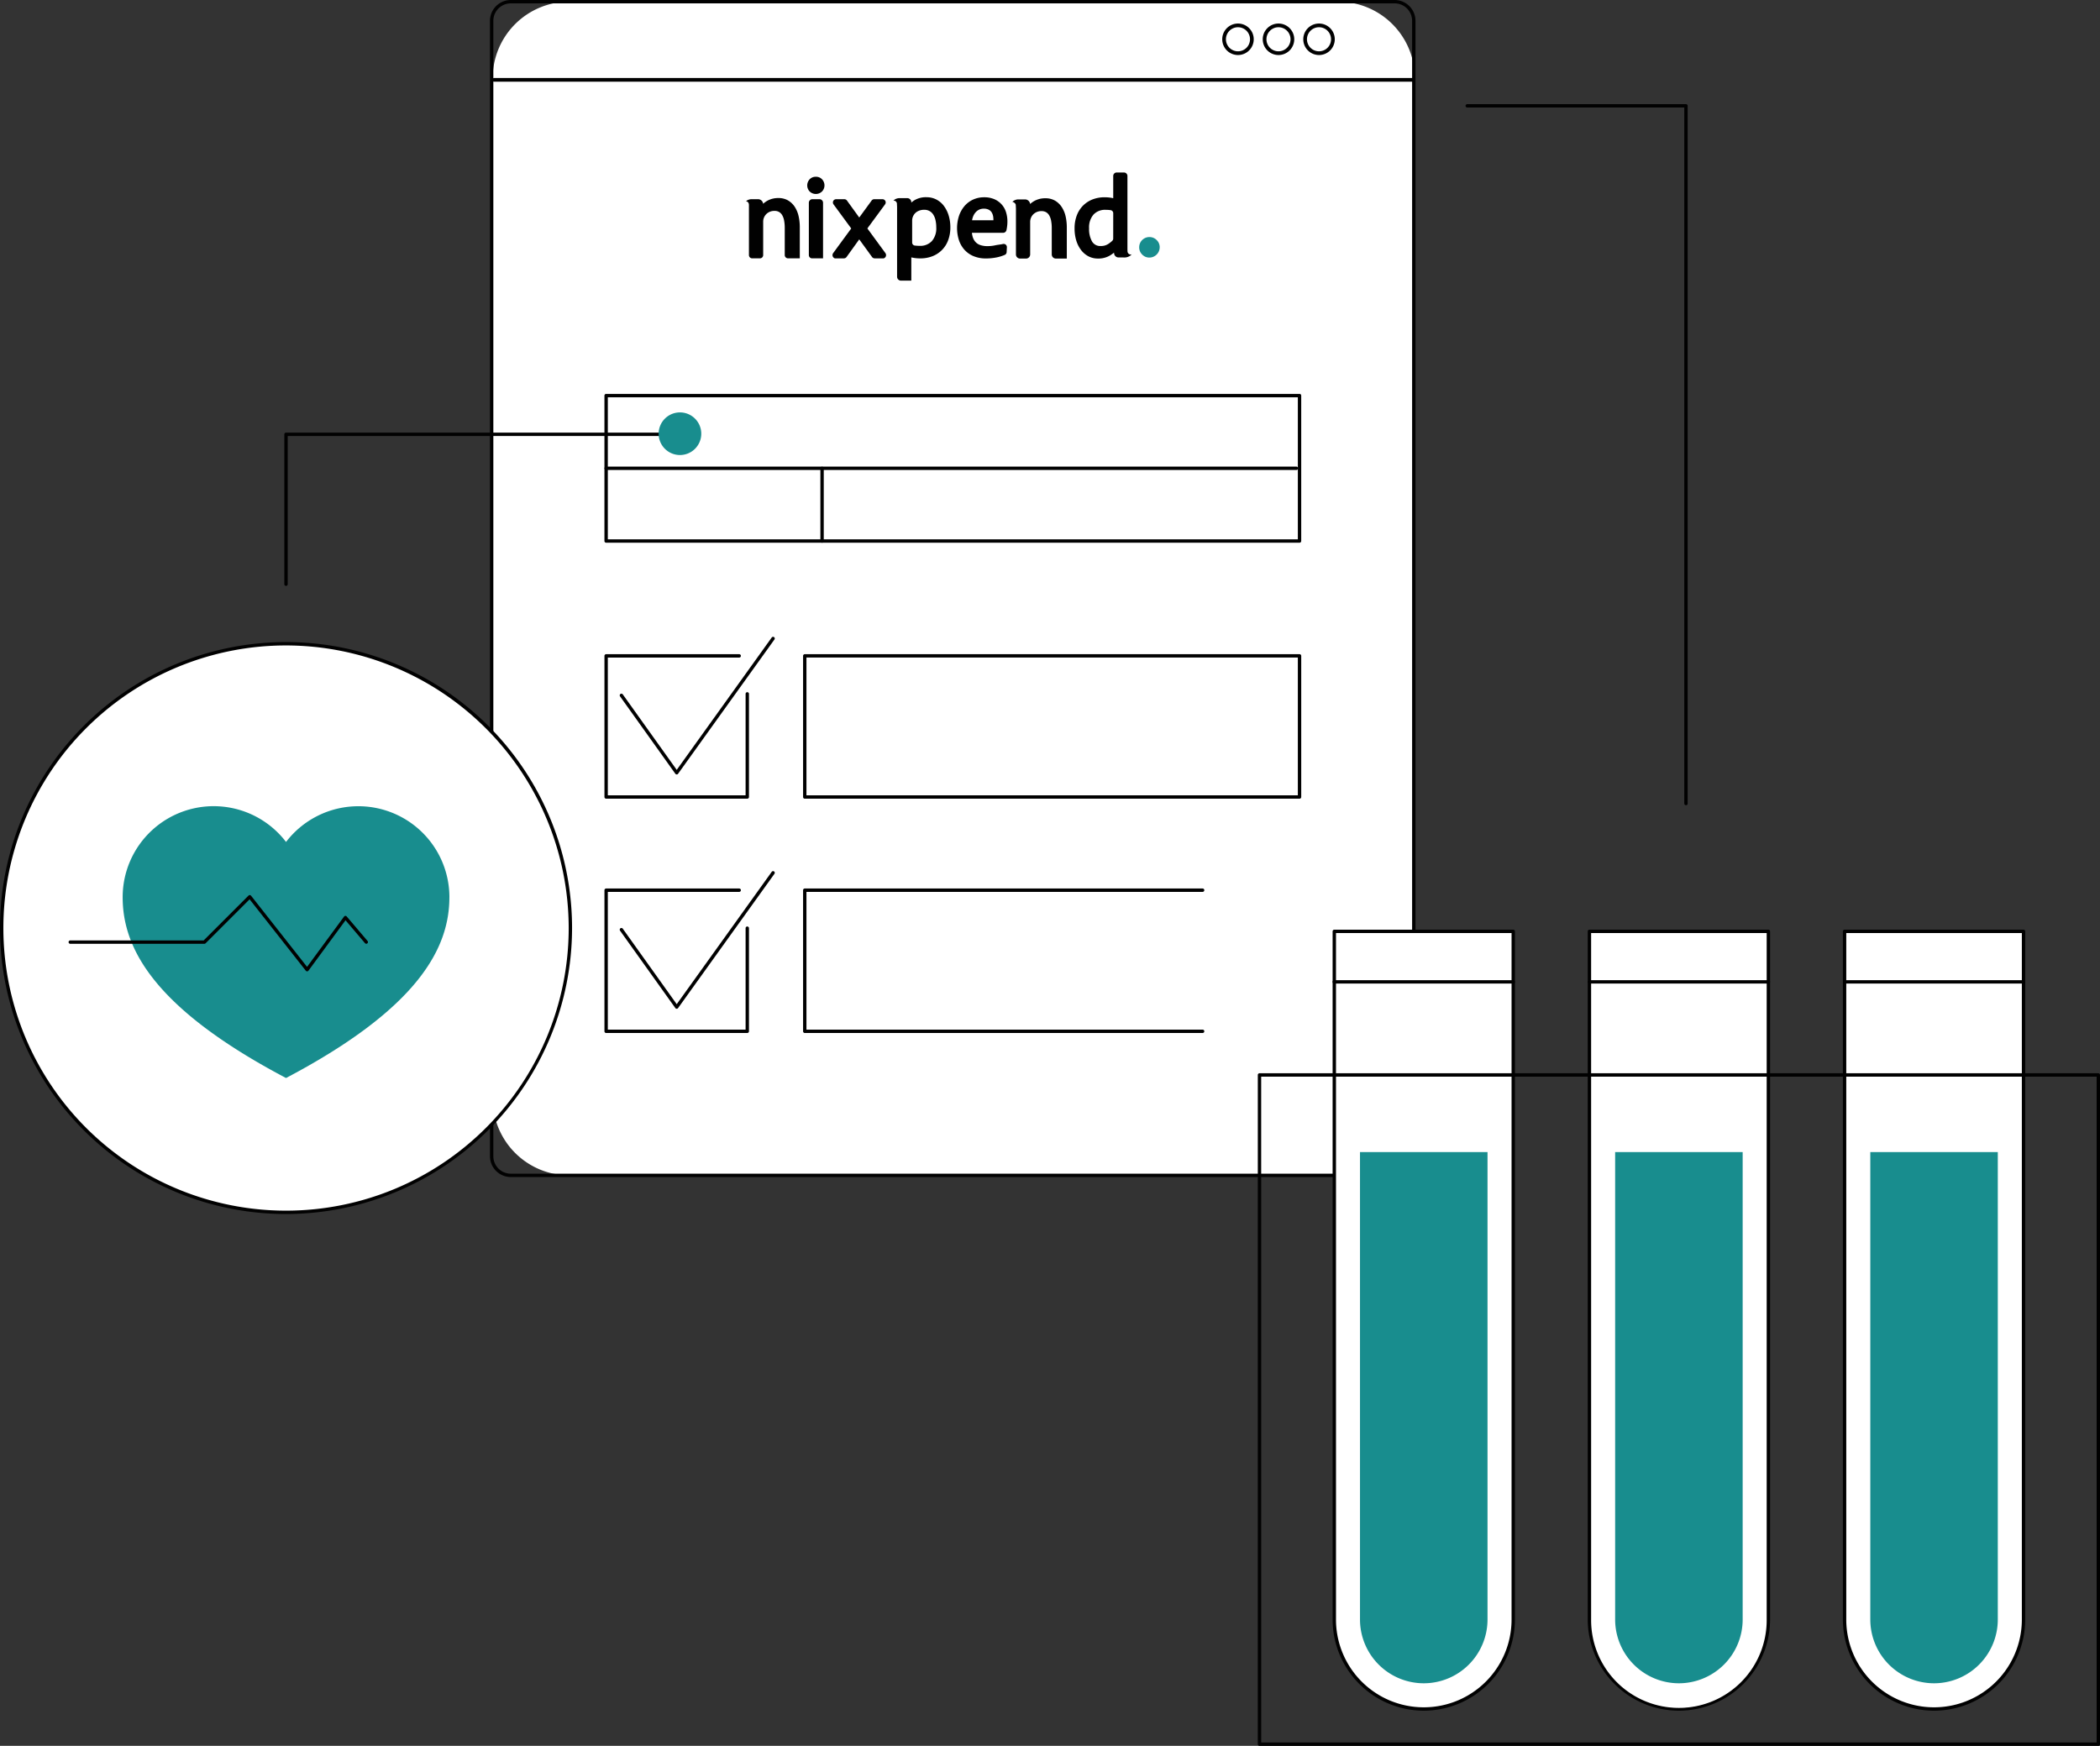 <svg id="Illustration" xmlns="http://www.w3.org/2000/svg" xmlns:xlink="http://www.w3.org/1999/xlink" width="520" height="432.393" viewBox="0 0 520 432.393">
  <rect x="0" y="0" width="520" height="432.393" fill="#333333" stroke="none"/>
  <defs>
    <clipPath id="clip-path">
      <rect id="Rectangle_134" data-name="Rectangle 134" width="520" height="432.393" fill="none"/>
    </clipPath>
    <clipPath id="clip-path-2">
      <rect id="Rectangle_135" data-name="Rectangle 135" width="102.441" height="26.777" fill="none"/>
    </clipPath>
  </defs>
  <g id="Group_211" data-name="Group 211">
    <g id="Group_210" data-name="Group 210" clip-path="url(#clip-path)">
      <path id="Path_5463" data-name="Path 5463" d="M369.993,291.234h-190.4a18.969,18.969,0,0,1-18.97-18.97V19.52A18.97,18.97,0,0,1,179.594.55h190.4a18.97,18.97,0,0,1,18.97,18.97V272.265a18.969,18.969,0,0,1-18.97,18.97" transform="translate(-38.624 -0.133)" fill="#fff"/>
      <path id="Path_5464" data-name="Path 5464" d="M384.087,291.519H165.233a5.166,5.166,0,0,1-5.16-5.16V5.16A5.166,5.166,0,0,1,165.233,0H384.087a5.166,5.166,0,0,1,5.16,5.16v281.2a5.166,5.166,0,0,1-5.16,5.16M165.233.834a4.33,4.33,0,0,0-4.325,4.326v281.2a4.33,4.33,0,0,0,4.325,4.326H384.087a4.33,4.33,0,0,0,4.326-4.326V5.16A4.33,4.33,0,0,0,384.087.834Z" transform="translate(-38.748)" fill="#010101"/>
      <path id="Path_5466" data-name="Path 5466" d="M232.844,249.553H197.895a.417.417,0,0,1-.418-.418V214.186a.417.417,0,0,1,.418-.417h32.948a.417.417,0,1,1,0,.835H198.311v34.115h34.115V223.575a.418.418,0,0,1,.835,0v25.56a.417.417,0,0,1-.418.418" transform="translate(-47.802 -51.745)" fill="#010101"/>
      <path id="Path_5467" data-name="Path 5467" d="M216.577,242.18h0a.416.416,0,0,1-.339-.175l-13.693-19.17a.417.417,0,0,1,.679-.485l13.354,18.7L240.1,208.266a.417.417,0,0,1,.678.487l-23.865,33.254a.415.415,0,0,1-.339.174" transform="translate(-49.01 -50.371)" fill="#010101"/>
      <path id="Path_5468" data-name="Path 5468" d="M232.844,326.12H197.895a.418.418,0,0,1-.418-.418V290.753a.417.417,0,0,1,.418-.417h32.948a.417.417,0,1,1,0,.835H198.311v34.115h34.115V300.142a.418.418,0,0,1,.835,0V325.7a.418.418,0,0,1-.418.418" transform="translate(-47.802 -70.279)" fill="#010101"/>
      <path id="Path_5469" data-name="Path 5469" d="M216.577,318.747h0a.416.416,0,0,1-.339-.175L202.544,299.4a.417.417,0,1,1,.679-.485l13.354,18.7L240.1,284.832a.417.417,0,0,1,.678.487l-23.865,33.254a.415.415,0,0,1-.339.174" transform="translate(-49.01 -68.905)" fill="#010101"/>
      <rect id="Rectangle_131" data-name="Rectangle 131" width="122.515" height="34.949" transform="translate(199.275 162.441)" fill="#fff"/>
      <path id="Path_5470" data-name="Path 5470" d="M385.3,249.553H262.784a.417.417,0,0,1-.417-.417V214.187a.417.417,0,0,1,.417-.418H385.3a.418.418,0,0,1,.418.418v34.949a.417.417,0,0,1-.418.417m-122.1-.834h121.68V214.6H263.2Z" transform="translate(-63.509 -51.745)" fill="#010101"/>
      <rect id="Rectangle_132" data-name="Rectangle 132" width="98.511" height="34.949" transform="translate(199.275 220.474)" fill="#fff"/>
      <path id="Path_5471" data-name="Path 5471" d="M361.3,326.12H262.784a.417.417,0,0,1-.417-.418V290.753a.417.417,0,0,1,.417-.417H361.3a.417.417,0,1,1,0,.835H263.2v34.115H361.3a.417.417,0,1,1,0,.835" transform="translate(-63.509 -70.279)" fill="#010101"/>
      <rect id="Rectangle_133" data-name="Rectangle 133" width="171.696" height="36.016" transform="translate(150.093 97.976)" fill="#fff"/>
      <path id="Path_5472" data-name="Path 5472" d="M369.591,165.566h-171.7a.418.418,0,0,1-.418-.418V129.133a.417.417,0,0,1,.418-.417h171.7a.417.417,0,0,1,.418.417v36.016a.418.418,0,0,1-.418.418m-171.279-.835H369.174V129.55H198.312Z" transform="translate(-47.802 -31.157)" fill="#010101"/>
      <path id="Path_5473" data-name="Path 5473" d="M198.028,153.025h0Z" transform="translate(-47.935 -37.042)" fill="#fff"/>
      <path id="Path_5474" data-name="Path 5474" d="M368.8,153.309h-170.9a.417.417,0,0,1,0-.834H368.8a.417.417,0,1,1,0,.834" transform="translate(-47.802 -36.908)" fill="#010101"/>
      <path id="Path_5475" data-name="Path 5475" d="M268.57,153.025v0Z" transform="translate(-65.011 -37.042)" fill="#fff"/>
      <path id="Path_5476" data-name="Path 5476" d="M268.438,171.317a.417.417,0,0,1-.418-.418V152.892a.418.418,0,0,1,.835,0V170.9a.417.417,0,0,1-.418.418" transform="translate(-64.877 -36.908)" fill="#010101"/>
      <g id="Group_310" data-name="Group 310" transform="translate(-105.34)">
        <path id="Path_6037" data-name="Path 6037" d="M45.562,26.4h227.83c.141,0,.255-.2.255-.457s-.114-.458-.255-.458H45.562c-.141,0-.255.2-.255.458s.114.457.255.457" transform="translate(182.033 -6.169)" fill="#010101"/>
        <path id="Path_6038" data-name="Path 6038" d="M551.57,11.591a3.9,3.9,0,1,1,3.9,3.9,3.9,3.9,0,0,1-3.9-3.9m.915,0a2.981,2.981,0,1,0,2.98-2.984,2.986,2.986,0,0,0-2.98,2.984" transform="translate(-123.514 -1.862)" fill="#010101"/>
        <path id="Path_6039" data-name="Path 6039" d="M538.332,11.591a3.9,3.9,0,1,1,3.9,3.9,3.9,3.9,0,0,1-3.9-3.9m.915,0a2.981,2.981,0,1,0,2.981-2.984,2.986,2.986,0,0,0-2.981,2.984" transform="translate(-120.31 -1.862)" fill="#010101"/>
        <path id="Path_6040" data-name="Path 6040" d="M525.094,11.591a3.9,3.9,0,1,1,3.9,3.9,3.9,3.9,0,0,1-3.9-3.9m.915,0a2.981,2.981,0,1,0,2.981-2.984,2.986,2.986,0,0,0-2.981,2.984" transform="translate(-117.105 -1.862)" fill="#010101"/>
      </g>
    </g>
  </g>
  <g id="Group_213" data-name="Group 213" transform="translate(184.721 42.721)">
    <g id="Group_212" data-name="Group 212" clip-path="url(#clip-path-2)">
      <path id="Path_5477" data-name="Path 5477" d="M374.7,77.463a2.476,2.476,0,0,1,1.8.741,2.421,2.421,0,0,1,.752,1.789,2.568,2.568,0,0,1-2.551,2.551,2.421,2.421,0,0,1-1.789-.752,2.477,2.477,0,0,1-.741-1.8,2.531,2.531,0,0,1,2.531-2.531" transform="translate(-274.809 -61.472)" fill="#188d8e"/>
      <path id="Path_5478" data-name="Path 5478" d="M256.756,69.265a7.1,7.1,0,0,0-.927-2.31,5.044,5.044,0,0,0-1.66-1.627,4.67,4.67,0,0,0-2.429-.613,5.534,5.534,0,0,0-2.727.662,5.675,5.675,0,0,0-1.052.756A1.265,1.265,0,0,0,246.7,65h-1.4c-.036,0-.07,0-.105,0s-.061,0-.089,0a2.165,2.165,0,0,0-.734.125l-.036.013a2.244,2.244,0,0,0-.4.2,2.06,2.06,0,0,0-.175.127l-.043.036a.816.816,0,0,1,.709.748.737.737,0,0,1,.018.116V78.839a.814.814,0,0,0,.813.814h1.9a.814.814,0,0,0,.814-.814V70.565a2.631,2.631,0,0,1,1.114-2.162l.013-.008a2.821,2.821,0,0,1,1.668-.5,2.216,2.216,0,0,1,1.152.277,2.163,2.163,0,0,1,.766.787,4.2,4.2,0,0,1,.469,1.316,9.6,9.6,0,0,1,.158,1.8v6.759a.814.814,0,0,0,.813.814h2.914V71.959a12.645,12.645,0,0,0-.279-2.691Z" transform="translate(-243.715 -58.386)" fill="#010101"/>
      <path id="Path_5479" data-name="Path 5479" d="M265.855,57.765a2.02,2.02,0,0,0-1.783.944,2.182,2.182,0,0,0-.349,1.164,2.138,2.138,0,0,0,.574,1.5,2.189,2.189,0,0,0,3.1.018l.018-.018a2.136,2.136,0,0,0,.575-1.506,2.19,2.19,0,0,0-.355-1.168,2.024,2.024,0,0,0-1.777-.937" transform="translate(-248.558 -56.704)" fill="#010101"/>
      <path id="Path_5480" data-name="Path 5480" d="M266.885,65.092h-1.754a.884.884,0,0,0-.882.884V78.932a.813.813,0,0,0,.809.813h2.708V65.977a.884.884,0,0,0-.884-.884" transform="translate(-248.685 -58.478)" fill="#010101"/>
      <path id="Path_5481" data-name="Path 5481" d="M280.612,72.333,285,66.363a.8.8,0,0,0,.05-.87.823.823,0,0,0-.719-.4h-2.014a.8.8,0,0,0-.646.328L278.6,69.626l-3.037-4.2a.8.8,0,0,0-.647-.331h-2.039a.8.8,0,0,0-.73.475.825.825,0,0,0,.1.819l4.368,5.948-4.479,6.115a.847.847,0,0,0,.435,1.295H274.8a.816.816,0,0,0,.658-.338L278.6,75.04l3.172,4.369a.814.814,0,0,0,.658.336h2.225a.848.848,0,0,0,.434-1.295Z" transform="translate(-250.558 -58.477)" fill="#010101"/>
      <path id="Path_5482" data-name="Path 5482" d="M304.382,66.6a5.483,5.483,0,0,0-1.87-1.588,5.271,5.271,0,0,0-2.439-.566,5.5,5.5,0,0,0-2.9.7,6.718,6.718,0,0,0-.86.621v-.084a1.012,1.012,0,0,0-1.013-1.013h-1.939a1.854,1.854,0,0,0-.2.013,2.094,2.094,0,0,0-.373.074.089.089,0,0,0-.027.009c-.031.009-.061.018-.091.029l-.025.009-.01,0a2.205,2.205,0,0,0-.4.2,1.8,1.8,0,0,0-.174.127,1.975,1.975,0,0,0-.171.158.62.62,0,0,1,.1-.008.826.826,0,0,1,.771.871.6.6,0,0,1,0,.089l.032.64V84.144a.957.957,0,0,0,.956.956h2.566V79.349c.258.054.537.109.73.139a9.966,9.966,0,0,0,1.533.107,8.137,8.137,0,0,0,2.908-.514,6.693,6.693,0,0,0,3.938-3.951,8.843,8.843,0,0,0,.557-3.22,9.919,9.919,0,0,0-.419-2.947,7.668,7.668,0,0,0-1.181-2.36m-3,8.728a3.891,3.891,0,0,1-2.986,1.158c-.32,0-.631-.015-.927-.045h-.014c-.094-.009-.187-.02-.278-.032l-.02,0a.753.753,0,0,1-.634-.753v-5.39a2.633,2.633,0,0,1,1.16-2.209l.014-.01a3.266,3.266,0,0,1,1.826-.49,2.522,2.522,0,0,1,2.2,1.147,4.157,4.157,0,0,1,.573,1.373,8.006,8.006,0,0,1,.2,1.822,4.829,4.829,0,0,1-1.111,3.435" transform="translate(-255.378 -58.321)" fill="#010101"/>
      <path id="Path_5483" data-name="Path 5483" d="M324.908,72.589a9.93,9.93,0,0,0,.232-2.132,7.519,7.519,0,0,0-.349-2.319,5.126,5.126,0,0,0-2.912-3.208,6.191,6.191,0,0,0-2.48-.467,6.518,6.518,0,0,0-2.819.6,6.211,6.211,0,0,0-2.139,1.662,7.42,7.42,0,0,0-1.32,2.441,9.813,9.813,0,0,0-.015,5.822,6.825,6.825,0,0,0,1.329,2.4,6.276,6.276,0,0,0,2.259,1.632,7.836,7.836,0,0,0,3.156.594,13.171,13.171,0,0,0,2.569-.25,10,10,0,0,0,2.062-.63.785.785,0,0,0,.468-.684l.061-1.205a.79.79,0,0,0-.747-.831.812.812,0,0,0-.23.021c-.271.066-.614.114-.944.161s-.643.09-.918.152a8.635,8.635,0,0,1-1.953.212,5.3,5.3,0,0,1-1.833-.277,2.848,2.848,0,0,1-1.148-.749,3.19,3.19,0,0,1-.665-1.176,5.373,5.373,0,0,1-.221-1.092h7.72a.854.854,0,0,0,.838-.676m-3.235-2.434h-5.289a5.157,5.157,0,0,1,.212-.81,3.475,3.475,0,0,1,.612-1.091,2.838,2.838,0,0,1,.9-.714,2.66,2.66,0,0,1,1.2-.253,2.574,2.574,0,0,1,1.2.25,1.848,1.848,0,0,1,.73.661,2.77,2.77,0,0,1,.377,1.057,5,5,0,0,1,.056.9" transform="translate(-260.407 -58.325)" fill="#010101"/>
      <path id="Path_5484" data-name="Path 5484" d="M364.939,76.688a.81.81,0,0,1-.766-.767,1.416,1.416,0,0,1-.01-.161l-.011-.226V57.226a.86.86,0,0,0-.86-.86h-1.8a.86.86,0,0,0-.86.86v5.512c-.222-.051-.459-.1-.635-.127a9.989,9.989,0,0,0-1.533-.107,8.119,8.119,0,0,0-2.908.515,6.829,6.829,0,0,0-2.366,1.516,6.912,6.912,0,0,0-1.571,2.442,8.883,8.883,0,0,0-.557,3.227,10.253,10.253,0,0,0,.4,2.947,7.441,7.441,0,0,0,1.17,2.369,5.587,5.587,0,0,0,1.836,1.588,5.044,5.044,0,0,0,2.388.569,5.637,5.637,0,0,0,2.857-.691,8.492,8.492,0,0,0,1.125-.779v.086a1.118,1.118,0,0,0,1.113,1.116h1.2l.177.005h.1a1.58,1.58,0,0,0,.17-.006.893.893,0,0,0,.1-.01,2.475,2.475,0,0,0,.249-.039c.069-.014.137-.031.2-.051.035-.01.069-.022.1-.034l.038-.014a2.46,2.46,0,0,0,.452-.224,2.339,2.339,0,0,0,.2-.143,1.977,1.977,0,0,0,.271-.264.676.676,0,0,1-.273.058m-4.307-3.955a.774.774,0,0,1-.243.561,6.857,6.857,0,0,1-.986.774,3.239,3.239,0,0,1-1.827.506,2.341,2.341,0,0,1-2.164-1.088,6.2,6.2,0,0,1-.753-3.28,4.829,4.829,0,0,1,1.111-3.435,3.9,3.9,0,0,1,2.99-1.158,9.1,9.1,0,0,1,1.14.07l.086.011a1.309,1.309,0,0,1,.152.036.762.762,0,0,1,.5.719Z" transform="translate(-269.698 -56.365)" fill="#010101"/>
      <path id="Path_5485" data-name="Path 5485" d="M343,67.028a5.044,5.044,0,0,0-1.66-1.627,4.663,4.663,0,0,0-2.43-.613,5.517,5.517,0,0,0-2.726.662,5.776,5.776,0,0,0-1.053.755,1.263,1.263,0,0,0-1.254-1.133h-1.408c-.025,0-.051,0-.076,0s-.05,0-.074,0h-.09c-.029,0-.073,0-.109,0a2.149,2.149,0,0,0-.549.1l-.076.026-.032.012a2.182,2.182,0,0,0-.4.2c-.06.039-.118.082-.174.127a2.16,2.16,0,0,0-.174.159.285.285,0,0,1,.092-.006,1.107,1.107,0,0,1,.631.42.585.585,0,0,1,.136.3c0,.04.006.083.006.129l.039.786V78.7a1.022,1.022,0,0,0,1.022,1.022h1.479a1.022,1.022,0,0,0,1.022-1.022V70.638a2.633,2.633,0,0,1,1.113-2.159l.017-.011a2.828,2.828,0,0,1,1.67-.5,2.208,2.208,0,0,1,1.152.278,2.159,2.159,0,0,1,.767.787,4.178,4.178,0,0,1,.468,1.316,9.477,9.477,0,0,1,.158,1.8V78.7a1.022,1.022,0,0,0,1.022,1.022h2.706V72.031a12.7,12.7,0,0,0-.279-2.691A7.083,7.083,0,0,0,343,67.03" transform="translate(-264.773 -58.404)" fill="#010101"/>
    </g>
  </g>
  <g id="Group_215" data-name="Group 215">
    <g id="Group_214" data-name="Group 214" clip-path="url(#clip-path)">
      <path id="Path_5486" data-name="Path 5486" d="M435.912,304.346V474.782a22.156,22.156,0,0,0,44.311,0V304.346Z" transform="translate(-105.518 -73.671)" fill="#fff"/>
      <path id="Path_5487" data-name="Path 5487" d="M457.934,497.222a22.6,22.6,0,0,1-22.573-22.573V304.213a.417.417,0,0,1,.417-.417h44.311a.417.417,0,0,1,.417.417V474.649a22.6,22.6,0,0,1-22.572,22.573M436.2,304.63V474.649a21.738,21.738,0,1,0,43.476,0V304.63Z" transform="translate(-105.384 -73.537)" fill="#010101"/>
      <path id="Path_5488" data-name="Path 5488" d="M460.1,508.028a15.806,15.806,0,0,1-15.788-15.788V376.469h31.576V492.24A15.806,15.806,0,0,1,460.1,508.028" transform="translate(-107.551 -91.129)" fill="#188d8e"/>
      <path id="Path_5489" data-name="Path 5489" d="M435.912,320.849h0Z" transform="translate(-105.518 -77.665)" fill="#fff"/>
      <path id="Path_5490" data-name="Path 5490" d="M480.089,321.133H435.778a.417.417,0,0,1,0-.834h44.311a.417.417,0,1,1,0,.834" transform="translate(-105.384 -77.532)" fill="#010101"/>
      <path id="Path_5491" data-name="Path 5491" d="M519.269,304.346V474.782a22.156,22.156,0,0,0,44.311,0V304.346Z" transform="translate(-125.695 -73.671)" fill="#fff"/>
      <path id="Path_5492" data-name="Path 5492" d="M541.291,497.222a22.6,22.6,0,0,1-22.572-22.573V304.213a.416.416,0,0,1,.416-.417h44.312a.417.417,0,0,1,.417.417V474.649a22.6,22.6,0,0,1-22.573,22.573M519.553,304.63V474.649a21.738,21.738,0,1,0,43.475,0V304.63Z" transform="translate(-125.562 -73.537)" fill="#010101"/>
      <path id="Path_5493" data-name="Path 5493" d="M543.458,508.028A15.806,15.806,0,0,1,527.67,492.24V376.469h31.576V492.24a15.806,15.806,0,0,1-15.788,15.788" transform="translate(-127.729 -91.129)" fill="#188d8e"/>
      <path id="Path_5494" data-name="Path 5494" d="M519.269,320.849h0Z" transform="translate(-125.695 -77.665)" fill="#fff"/>
      <path id="Path_5495" data-name="Path 5495" d="M563.446,321.133H519.135a.417.417,0,0,1,0-.834h44.311a.417.417,0,1,1,0,.834" transform="translate(-125.562 -77.532)" fill="#010101"/>
      <path id="Path_5496" data-name="Path 5496" d="M602.626,304.346V474.782a22.156,22.156,0,0,0,44.311,0V304.346Z" transform="translate(-145.873 -73.671)" fill="#fff"/>
      <path id="Path_5497" data-name="Path 5497" d="M624.649,497.222a22.6,22.6,0,0,1-22.573-22.573V304.213a.417.417,0,0,1,.418-.417H646.8a.417.417,0,0,1,.418.417V474.649a22.6,22.6,0,0,1-22.573,22.573M602.911,304.63V474.649a21.738,21.738,0,1,0,43.476,0V304.63Z" transform="translate(-145.74 -73.537)" fill="#010101"/>
      <path id="Path_5498" data-name="Path 5498" d="M626.816,508.028a15.806,15.806,0,0,1-15.788-15.788V376.469H642.6V492.24a15.806,15.806,0,0,1-15.788,15.788" transform="translate(-147.907 -91.129)" fill="#188d8e"/>
      <path id="Path_5499" data-name="Path 5499" d="M602.626,320.849h0Z" transform="translate(-145.873 -77.665)" fill="#fff"/>
      <path id="Path_5500" data-name="Path 5500" d="M646.8,321.133H602.494a.417.417,0,1,1,0-.834H646.8a.417.417,0,1,1,0,.834" transform="translate(-145.74 -77.532)" fill="#010101"/>
      <path id="Path_5501" data-name="Path 5501" d="M619.053,517.286H411.346a.418.418,0,0,1-.418-.418V351.126a.417.417,0,0,1,.418-.417H619.053a.417.417,0,0,1,.417.417V516.869a.417.417,0,0,1-.417.418m-207.291-.835H618.636V351.544H411.762Z" transform="translate(-99.47 -84.893)" fill="#010101"/>
      <path id="Path_5502" data-name="Path 5502" d="M533.376,207.664a.418.418,0,0,1-.418-.418V34.868H479.216a.417.417,0,1,1,0-.834h54.161a.417.417,0,0,1,.418.417v172.8a.418.418,0,0,1-.418.418" transform="translate(-115.899 -8.238)" fill="#010101"/>
      <path id="Path_5503" data-name="Path 5503" d="M141.37,280.77A70.409,70.409,0,1,1,70.96,210.361,70.409,70.409,0,0,1,141.37,280.77" transform="translate(-0.133 -50.92)" fill="#fff"/>
      <path id="Path_5504" data-name="Path 5504" d="M70.827,351.463a70.827,70.827,0,1,1,70.827-70.826,70.907,70.907,0,0,1-70.827,70.826m0-140.819a69.992,69.992,0,1,0,69.993,69.993,70.072,70.072,0,0,0-69.993-69.993" transform="translate(0 -50.787)" fill="#010101"/>
      <path id="Path_5505" data-name="Path 5505" d="M120.981,286a22.545,22.545,0,0,0-40.453-13.7A22.539,22.539,0,0,0,40.074,286c0,12.452,7.516,27.41,40.451,44.763h0c32.935-17.353,40.451-32.311,40.451-44.763" transform="translate(-9.7 -63.772)" fill="#188d8e"/>
      <path id="Path_5506" data-name="Path 5506" d="M81.472,311.37a.417.417,0,0,1-.328-.159L67.227,293.529l-10.9,10.9a.417.417,0,0,1-.295.122H22.824a.417.417,0,0,1,0-.834H55.856l11.113-11.112a.415.415,0,0,1,.32-.122.422.422,0,0,1,.3.158l13.869,17.621,9.162-12.457a.417.417,0,0,1,.654-.023l5.175,6.082a.418.418,0,0,1-.636.541l-4.833-5.682L81.809,311.2a.419.419,0,0,1-.33.17Z" transform="translate(-5.424 -70.799)" fill="#010101"/>
      <path id="Path_5507" data-name="Path 5507" d="M93.314,179.326a.417.417,0,0,1-.418-.418V141.783a.417.417,0,0,1,.418-.418h96.351a.417.417,0,0,1,0,.834H93.731v36.709a.417.417,0,0,1-.418.418" transform="translate(-22.487 -34.219)" fill="#010101"/>
      <path id="Path_5508" data-name="Path 5508" d="M225.735,140.038a5.278,5.278,0,1,1-5.278-5.278,5.277,5.277,0,0,1,5.278,5.278" transform="translate(-52.087 -32.62)" fill="#188d8e"/>
    </g>
  </g>
</svg>
